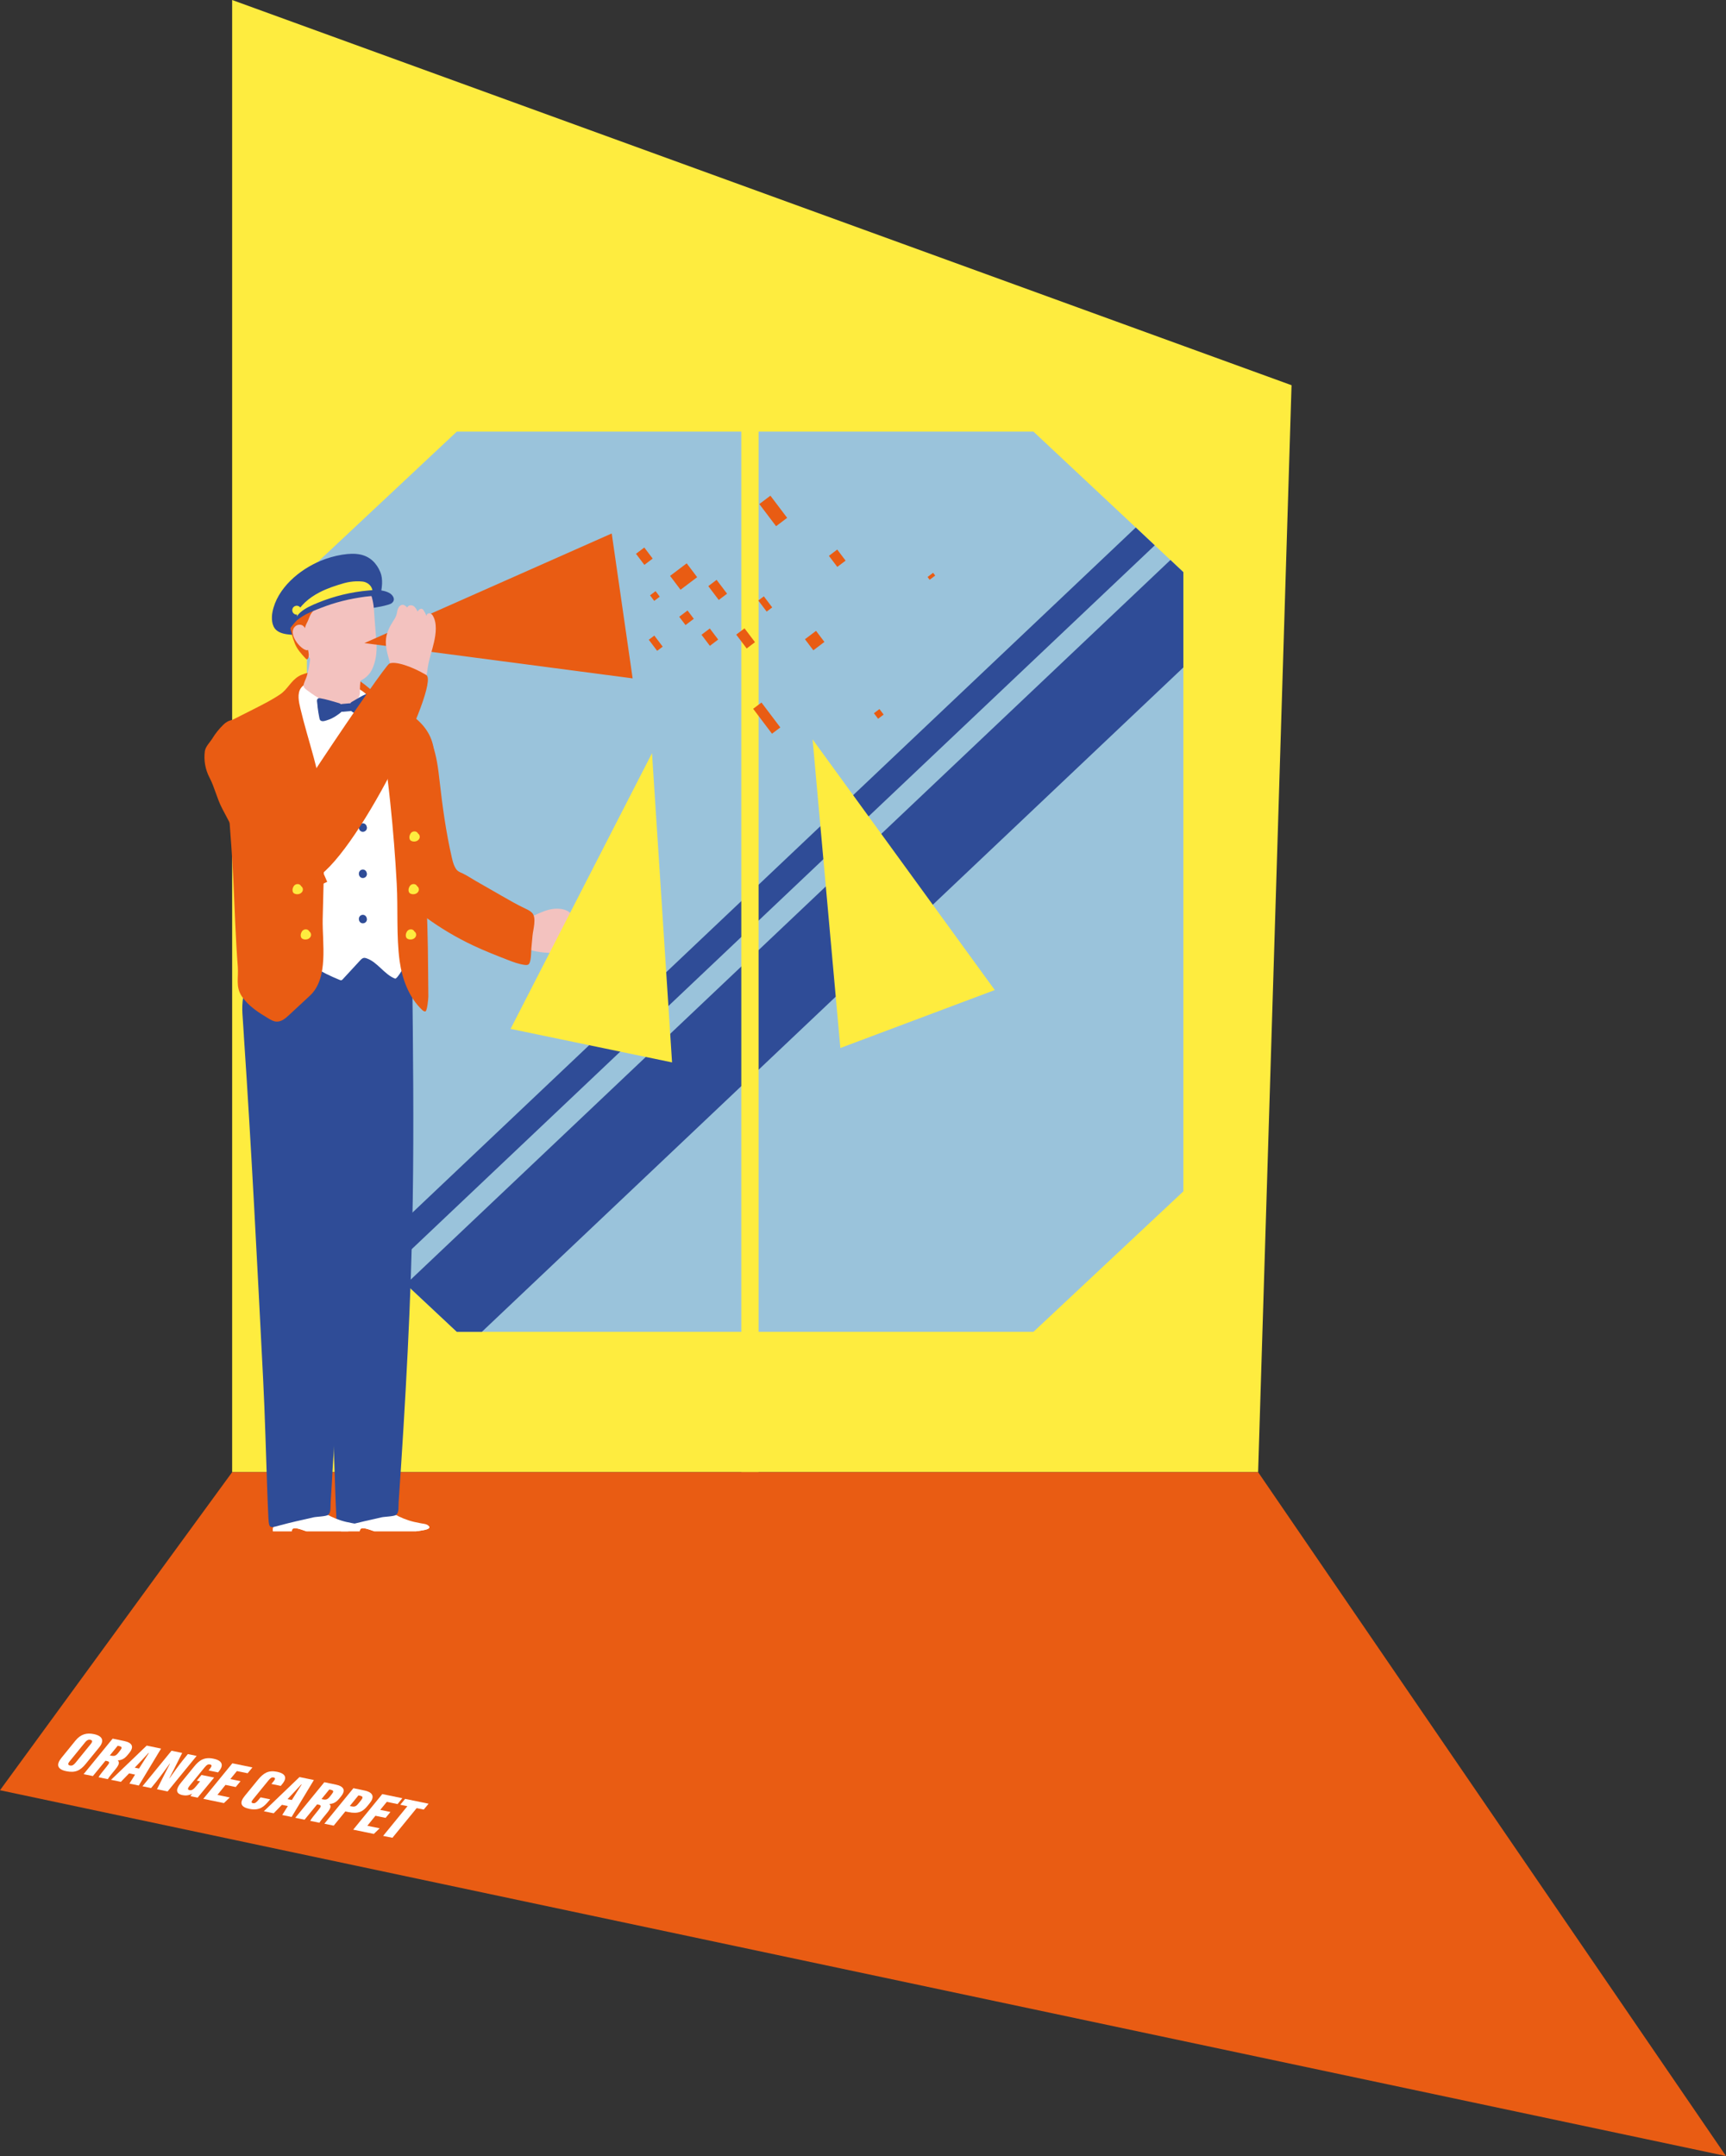 <?xml version="1.0" encoding="UTF-8"?><svg id="Ebene_1" xmlns="http://www.w3.org/2000/svg" viewBox="0 0 417.7 521.8"><rect x="0" y="0" width="417.7" height="521.8" fill="#333333" stroke="none"/><defs><style>.cls-1{fill:#2f4c97;}.cls-2{fill:#9ac3db;}.cls-3{fill:#f3c2bf;}.cls-4{fill:#fff;}.cls-5{fill:#feec3f;}.cls-6{fill:#e95c13;}</style></defs><polygon class="cls-5" points="304.47 356.29 56.18 356.29 56.18 0 312.56 93.23 304.47 356.29"/><polygon class="cls-2" points="286.38 138.47 286.38 288.33 250.1 322.33 110.55 322.33 98.23 310.79 94.44 307.24 89.83 302.92 74.27 288.33 74.27 138.47 110.55 104.46 250.1 104.46 274.86 127.66 279.46 131.98 283.25 135.53 286.38 138.47"/><polygon class="cls-1" points="286.38 138.47 286.38 161.53 116.61 322.33 110.55 322.33 98.23 310.79 283.25 135.53 286.38 138.47"/><polygon class="cls-1" points="279.46 131.98 94.44 307.24 89.83 302.92 274.86 127.66 279.46 131.98"/><polygon class="cls-5" points="179.4 356.29 183.58 356.29 183.58 57.53 179.4 56.36 179.4 356.29"/><polygon class="cls-6" points="56.18 356.29 0 433.27 417.7 521.8 304.47 356.29 56.18 356.29"/><polygon class="cls-5" points="240.74 239.61 203.37 253.64 196.65 178.94 240.74 239.61"/><path class="cls-3" d="M137.68,221.34c-.31-.34-.82-.47-1.28-.57-2.11-.47-4.23-.46-6.24.41-.74.32-1.42.77-2.09,1.22-.32.21-.64.42-.96.63-.29.19-.69.31-.87.62-.23.41-.08,1.11-.07,1.56.02,1.21.05,2.43.07,3.64,0,.07,0,.14.03.2.05.09.14.14.23.18,2.12.98,4.49,1.35,6.83,1.39.78.01,1.6-.03,2.31-.37.5-.24,1.05-.75,1.13-1.33.04-.33-.08-.67-.32-.89.27-.2.56-.39.79-.63.23-.25.4-.57.39-.91-.02-.34-.27-.67-.6-.71.49-.28.93-.69,1.08-1.24.15-.54-.08-1.21-.61-1.41.41-.43.61-1.13.3-1.63-.04-.06-.08-.11-.12-.16Z"/><path class="cls-3" d="M138.37,221.47c-.04-.11-.11-.22-.18-.3-1-1.21-2.92-1.37-4.37-1.19-1.38.18-2.67.72-3.91,1.31-.9.43-2.25.91-2.59,1.97-.22.68.06,1.49.32,2.12.2.5.45,1.12,1.02,1.2.03.03.08.05.16.04,1.43-.05,2.66-.86,3.56-1.92.12-.14.34-.45.51-.17.06.1.06.22.03.34-.02.11-.06.22-.07.34,0,.25.16.46.21.7.11.46-.18.99.04,1.41.11.22.34.36.42.59-.27.05-.41.35-.49.61-.13.42-.24.89-.04,1.28.18.37.6.59,1.01.64.41.05.83-.04,1.23-.13.24-.06.49-.11.7-.25.28-.19.45-.5.52-.83.07-.33.05-.67.02-1-.03-.25-.06-.51.04-.74.16-.38.63-.61.66-1.02.03-.3-.21-.56-.27-.86-.08-.43.2-.84.51-1.14.13-.12.27-.25.31-.41.08-.29-.13-.58-.21-.87-.07-.26-.01-.54.13-.76.07-.11.17-.23.28-.28.13-.06.27-.04.38-.14.15-.13.14-.34.06-.53Z"/><path class="cls-4" d="M82.52,370.61h4.51s0-.05.02-.07c.03-.16.07-.31.16-.45.29-.43,1.27-.16,1.69-.05.18.05.35.1.52.16.41.14.81.28,1.2.41h10.02c.38-.04.76-.09,1.14-.16.57-.1,1.39-.2,1.88-.49.29-.17.29-.38.16-.57-.09-.13-.24-.26-.4-.35-.43-.24-1.11-.28-1.59-.38-.53-.11-1.07-.21-1.6-.33-1.74-.41-3.42-1.09-4.96-1.99-.76-.44-1.48-.94-2.16-1.49-.32-.26-.72-.92-1.19-.93-.37,0-.67.58-.99.77-.95.57-2.05.91-3.17.95-1.12.05-2.26-.2-3.26-.7-.48-.24-.77-.51-1.15,0-.23.31-.31.73-.4,1.1-.2.75-.26,1.53-.26,2.31,0,.25,0,.51.05.75,0,.03.01.06.02.09,0,.05.01.11,0,.16-.01.05-.05.1-.08.15-.21.33-.17.63-.15.99,0,.03,0,.06,0,.09Z"/><path class="cls-4" d="M82.52,370.61h4.51s0-.05.02-.07c.03-.16.07-.31.16-.45.29-.43,1.27-.16,1.69-.05.18.05.35.1.52.16.41.14.81.28,1.2.41h10.02c.38-.04.76-.09,1.14-.16.57-.1,1.39-.2,1.88-.49.29-.17.29-.38.16-.57-.29,0-.59.09-.91.14-.77.13-1.56.23-2.34.3-1.55.13-3.1.17-4.66.19-.11,0-.21,0-.32,0-1.08.02-2.15.02-3.23-.04-1.08-.07-2.1-.28-3.16-.49-.38-.07-.77-.13-1.16-.18.22-.38.57-.69.99-.84.57-.2,1.23-.15,1.83-.15.64,0,1.28.02,1.91.12.31.05.61.11.92.13.24.02.56.04.76-.11.12-.09.19-.22.26-.34.09-.14.18-.29.26-.43.17-.29.32-.59.45-.9.04-.08-.17-.1-.21-.03-.12.28-.26.55-.41.82-.14.25-.27.5-.44.73-.11.15-.28.16-.46.16-.18,0-.35-.02-.53-.05-.3-.05-.6-.11-.91-.14-.62-.07-1.25-.08-1.87-.07-.57,0-1.18-.02-1.72.18-.45.17-.82.49-1.05.9-1.68-.2-3.42-.21-5.09-.08,0,.05.01.11,0,.16-.01.05-.05.1-.08.15-.21.33-.17.63-.15.99,0,.03,0,.06,0,.09Z"/><path class="cls-4" d="M95.03,366.03s-.06-.06-.1-.07c-.05-.02-.11-.02-.16-.01-.04,0-.1.02-.13.05-.16.17-.3.35-.43.54-.02.03,0,.07.02.09.03.03.09.05.13.05.09.01.21,0,.26-.08.06-.09.12-.18.19-.26.06-.08.13-.16.2-.23.02-.03.04-.05.02-.09Z"/><path class="cls-1" d="M75.46,250.64c1.87,27.71,3.25,55.43,4.67,83.17.46,8.98.67,17.97,1,26.96.08,2.21.16,4.43.28,6.64.14,2.59.39,2.41,2.68,1.78,2.73-.74,5.49-1.35,8.25-1.97.69-.16,3.05-.2,3.53-.6.74-.6.53-2.05.6-3,1.66-24.31,3.05-48.84,3.42-73.21.28-18.33.07-36.67-.13-55-.08-7.1-3.67-9.36-10.5-7.97-3.12.63-6.16,1.86-8.61,3.89-4.07,3.36-5.85,8.83-5.54,13.96.11,1.79.23,3.57.35,5.36Z"/><path class="cls-4" d="M66.07,370.61h4.51s0-.05.02-.07c.03-.16.07-.31.16-.45.29-.43,1.27-.16,1.69-.05.18.05.35.1.52.16.41.14.81.28,1.2.41h10.02c.38-.04.76-.09,1.14-.16.57-.1,1.39-.2,1.88-.49.29-.17.29-.38.16-.57-.09-.13-.24-.26-.4-.35-.43-.24-1.1-.28-1.59-.38-.53-.11-1.07-.21-1.6-.33-1.74-.41-3.42-1.09-4.96-1.99-.76-.44-1.48-.94-2.16-1.49-.32-.26-.72-.92-1.19-.93-.37,0-.67.58-.99.77-.95.57-2.05.91-3.17.95-1.12.05-2.26-.2-3.26-.7-.48-.24-.77-.51-1.15,0-.23.31-.31.73-.4,1.1-.2.75-.26,1.53-.26,2.31,0,.25,0,.51.05.75,0,.03.01.06.02.09,0,.05.01.11,0,.16-.01.05-.05.1-.08.15-.21.33-.17.63-.15.99,0,.03,0,.06,0,.09Z"/><path class="cls-4" d="M66.07,370.61h4.51s0-.05.02-.07c.03-.16.07-.31.16-.45.29-.43,1.27-.16,1.69-.05.18.05.35.1.52.16.41.14.81.28,1.2.41h10.02c.38-.04.76-.09,1.14-.16.57-.1,1.39-.2,1.88-.49.29-.17.29-.38.16-.57-.29,0-.59.09-.91.14-.77.13-1.56.23-2.34.3-1.55.13-3.1.17-4.66.19-.11,0-.21,0-.32,0-1.08.02-2.15.02-3.23-.04-1.08-.07-2.1-.28-3.16-.49-.38-.07-.77-.13-1.16-.18.22-.38.57-.69.99-.84.57-.2,1.23-.15,1.83-.15.64,0,1.28.02,1.91.12.31.05.61.11.92.13.24.02.56.04.76-.11.12-.09.19-.22.26-.34.09-.14.18-.29.26-.43.17-.29.32-.59.45-.9.04-.08-.17-.1-.21-.03-.12.28-.26.55-.41.82-.14.25-.27.5-.44.73-.11.15-.28.16-.46.16-.18,0-.35-.02-.53-.05-.3-.05-.6-.11-.91-.14-.62-.07-1.25-.08-1.87-.07-.57,0-1.18-.02-1.72.18-.45.17-.82.49-1.05.9-1.68-.2-3.42-.21-5.09-.08,0,.05.01.11,0,.16-.01.05-.05.1-.08.15-.21.33-.17.63-.15.99,0,.03,0,.06,0,.09Z"/><path class="cls-4" d="M78.58,366.03s-.06-.06-.1-.07c-.05-.02-.11-.02-.16-.01-.04,0-.1.02-.13.05-.16.17-.3.35-.43.54-.02.03,0,.07.02.09.03.03.09.05.13.05.09.01.21,0,.26-.08.06-.09.12-.18.19-.26.06-.08.13-.16.2-.23.02-.03.04-.05.02-.09Z"/><path class="cls-1" d="M59.01,250.64c1.87,27.71,3.25,55.43,4.67,83.17.46,8.98.67,17.97,1,26.96.08,2.21.16,4.43.28,6.64.14,2.59.39,2.41,2.68,1.78,2.73-.74,5.49-1.35,8.25-1.97.69-.16,3.05-.2,3.53-.6.74-.6.53-2.05.6-3,.4-5.88.6-11.78,1.19-17.65.73-7.26,1.51-14.52,1.9-21.81.71-13.32,1.24-26.64,1.74-39.97.3-8.16.59-16.32.9-24.47.14-3.7.02-7.52.26-11.18.24-3.84,1.48-7.36.96-11.28-.51-3.84-2.58-7.7-6.1-9.31-2.49-1.14-5.37-1.05-8.06-.5-3.12.63-6.16,1.86-8.61,3.89-4.07,3.36-5.85,8.83-5.53,13.96.11,1.79.23,3.57.35,5.36Z"/><path class="cls-6" d="M109.49,208.17c.18.69.41,1.38.78,1.99.44.73.93.87,1.64,1.2,1.1.51,2.15,1.23,3.21,1.84,2.09,1.2,4.18,2.39,6.26,3.59,1.88,1.08,3.76,2.16,5.72,3.09.61.29,1.24.58,1.7,1.08,1.09,1.21.2,4.06.07,5.53-.08,1.01-.18,2.01-.28,3.02-.08.81.01,3.63-.81,3.96-.29.12-.61.09-.91.04-1.44-.21-2.81-.73-4.16-1.26-2.75-1.07-5.49-2.15-8.15-3.4-3.99-1.88-7.81-4.13-11.37-6.73-.49-.36-.99-.73-1.34-1.22-.4-.56-.6-1.24-.78-1.91-.61-2.24-1.14-4.49-1.6-6.76-.37-1.84-.17-3.73-.25-5.61-.21-4.66-.19-9.32.07-13.98.13-2.41.41-4.83.89-7.2.28-1.39.61-2.87,1.31-4.12.3-.55.8-1.15,1.4-1.37.67-.26,1.11.19,1.72.09,1.05,2.9,1.43,5.9,1.77,8.95.7,6.21,1.55,12.41,2.95,18.5.05.23.11.46.17.69Z"/><path class="cls-4" d="M99.93,229.23c.06-.5,0-.96-.01-1.58-.01-.32-.02-.65-.04-.97,0-.17-.01-.34-.02-.51-.02-.33-.03-.67-.05-1,0-.15-.02-.3-.02-.45-.02-.36-.04-.71-.06-1.07,0-.11-.01-.21-.02-.32-.18-2.89-.4-5.79-.6-8.69,0-.12-.02-.23-.02-.35-.03-.38-.05-.76-.07-1.13-.01-.17-.02-.34-.03-.51-.02-.34-.04-.67-.06-1.01-.01-.19-.02-.38-.03-.57-.02-.33-.03-.65-.05-.98,0-.19-.02-.38-.03-.57-.01-.35-.03-.69-.04-1.04,0-.16-.01-.33-.02-.49-.02-.51-.03-1.01-.04-1.52-.08-4.34.1-8.69-.31-13.01-.04-.43-.09-.85-.14-1.28-.01-.12-.03-.25-.05-.37-.04-.31-.08-.63-.13-.94-.02-.12-.04-.25-.06-.37-.05-.35-.11-.7-.17-1.06-.01-.07-.02-.14-.03-.21-.08-.44-.16-.88-.25-1.32,0-.02,0-.04-.01-.07-.08-.4-.17-.81-.26-1.21-.02-.09-.04-.18-.06-.27-.08-.35-.16-.7-.24-1.05-.02-.09-.04-.17-.06-.26-.1-.42-.21-.83-.31-1.25,0,0,0,0,0-.01-.11-.42-.22-.84-.34-1.26,0-.03-.02-.06-.03-.09-.49-1.79-.98-3.62-1.62-5.37-.01-.04-.03-.08-.04-.12-.05-.16-.11-.33-.16-.49-.38-1.3-.57-2.71-1.13-3.91-.32-.69-.85-1.31-1.49-1.65-3.57-4.5-5.34-5.15-10.36-6.39-1.8-.44-7.18.11-8.84,1.31-.56.4-1.02.91-1.41,1.48-.17-.17-.38-.27-.59-.2-.23.08-.36.34-.45.58-1.45,3.64-1.16,8.08-1.04,11.99.01.67.04,1.34.08,2.01,0,.02,0,.04,0,.06.03.54.06,1.09.1,1.63,0,0,0,0,0,.01.04.53.08,1.07.13,1.6,0,.1.02.2.03.3.04.4.07.8.11,1.2.02.17.03.34.05.51.04.36.07.73.11,1.09.03.24.05.49.08.73.04.35.07.7.11,1.05.05.51.11,1.01.16,1.52.02.15.03.29.05.44.06.52.11,1.05.17,1.57.1,1.01.2,2.03.29,3.04.02.24.04.48.06.72.09,1,.17,2.01.25,3.01,0,.06,0,.12.01.18.07.97.14,1.93.2,2.9.01.23.03.45.04.68.06,1.01.13,2.02.18,3.02,0,.1.01.2.02.3.05.94.1,1.88.14,2.82.01.22.02.44.03.65.05,1,.09,2.01.13,3.01,0,.16.01.32.02.47.04.88.07,1.76.1,2.64,0,.24.02.49.03.73.03.95.07,1.91.1,2.86,0,.19.01.38.02.57.07,2.1.13,4.19.18,6.29,0,.07,0,.15,0,.22.03.97-.13,2.07.12,3,.46,1.73,2.27,2.56,3.58,3.41,2.08,1.35,4.1,2.31,6.37,3.24.13.05.28.11.42.08.14-.03.25-.15.35-.25,1.39-1.51,2.79-3.02,4.18-4.53.25-.27.53-.56.89-.62.22-.04.44.02.65.09,2.67.88,4.3,3.92,6.93,4.92.53.2,2.74-3.81,3-4.31.43-.83.82-1.7,1.14-2.59.1-.28.16-.53.19-.77Z"/><path class="cls-6" d="M101.25,174.43c-1.87-1.75-4.21-3.11-6.52-4.27-1.49-.76-3.02-1.51-4.26-2.62-1.37-1.23-2.8-2.4-4.38-3.36-1.96-1.18-4.17-2.02-6.46-2.08-1.46-.04-2.91.24-4.34.55-1.04.23-2.1.48-3.02,1.02-1.85,1.1-2.7,3.18-4.45,4.36-1.99,1.35-4.14,2.43-6.28,3.52-1.89.96-3.79,1.91-5.68,2.87-.51.26-1.03.52-1.39.96-.74.91-.23,3.08-.18,4.18.46,11.12,1.65,22.25,2.18,33.4.33,7,.54,14.01,1.08,21,.21,2.63-.59,4.83.97,7.17,1.55,2.32,4.04,3.92,6.4,5.33.62.37,1.28.76,2,.79,1.18.06,2.18-.8,3.04-1.6,1.68-1.56,3.36-3.13,5.05-4.69,4.59-4.27,2.97-12.79,3.08-18.45.12-6.01.36-12.03.36-18.03.06-2.9.12-5.8-.12-8.69-.67-8.33-3.73-16.26-5.65-24.39-.36-1.52-.82-3.55.17-4.92.37-.52.92-.88,1.5-1.15,1.84-.84,3.96-.71,5.98-.49,3.68.41,7.72,1.6,9.78,4.95,1.98,3.22,2.18,7.49,2.7,11.15.63,4.46,1.18,8.94,1.65,13.42.68,6.49,1.2,13,1.55,19.52.34,6.22-.12,12.53.7,18.71.63,4.39,2.24,8.8,5.46,11.84.22.2.5.42.79.34.43-.12.7-3.07.7-3.59-.02-1.91-.04-3.82-.05-5.73-.02-2.09-.04-4.17-.07-6.26-.12-7.12-.42-14.24-.89-21.35-.21-3.13-1.12-6.93-.49-9.98.65-3.11,1.65-6.14,2.35-9.24.76-3.39,1.04-7.07-.37-10.24-.68-1.53-1.69-2.83-2.9-3.96Z"/><path class="cls-6" d="M79.19,213.42l-12.56,5.83c-4.47-7.77-8.73-15.65-12.86-23.57-1.3-2.48-1.81-5.09-3.08-7.51-1.01-1.93-1.41-4.18-1.12-6.35.16-1.16,1.25-2.16,1.86-3.16.72-1.18,1.6-2.26,2.58-3.23.61-.61,1.38-1.08,2.23-1.18,1.5-.17,2.75.68,3.82,1.72.62.61,1.18,1.28,1.68,1.85,2.8,3.17,5.04,6.8,6.93,10.57,2.49,4.96,4.39,10.18,6.45,15.33,1.3,3.26,2.65,6.49,4.07,9.71Z"/><path class="cls-1" d="M91.61,145.29c-.42.87-1.06,1.59-2.03,1.94-2.29.82-4.51,1.86-6.59,3.11-.84.51-1.34,1.29-2.23,1.73-.91.46-1.93.66-2.92.85-2.48.47-5.04.89-7.57.68-1.14-.1-2.52-.31-3.41-1.11-1.15-1.02-1.19-2.97-.92-4.37,1.11-5.74,6.51-10.26,11.64-12.38,1.64-.68,3.35-1.18,5.1-1.47.09-.01.18-.03.27-.04,1.41-.22,2.87-.31,4.27-.02,2.36.5,3.94,2.11,4.83,4.28.69,1.68.41,3.88-.02,5.61-.1.41-.24.81-.42,1.18Z"/><path class="cls-3" d="M87.13,166.06c-.02.28-.03.56-.03.82.01.62.04,1.28-.27,1.81-.14.23-.34.43-.54.61-.11.1-.22.2-.33.29-3.14,2.67-8.32-.03-11.09-2.14-.42-.32-1.36-.88-1.41-1.41-.06-.62.63-1.81.8-2.44.46-1.65.76-3.35.9-5.06.02-.22.04-.47.19-.63.25-.26.68-.17,1.02-.07,1.14.36,2.31.85,3.46,1.14,1.22.3,2.55.3,3.79.59.94.21,1.9.5,2.65,1.11.59.49.87,1.12.98,1.84.18,1.12-.05,2.41-.13,3.54Z"/><path class="cls-1" d="M94.9,145.9c-.26.22-.61.35-.95.45-1.18.36-2.4.56-3.61.77-.65.11-1.3.22-1.96.23-.6,0-1.23-.1-1.68-.5-.65-.59-.4-1.41.07-2,.89-1.12,2.42-1.51,3.85-1.55,1.28-.04,2.63.18,3.75.82.57.33,1.26.87.7,1.59-.05.07-.11.13-.18.18Z"/><path class="cls-3" d="M90.52,147.9c.16,2.35.35,4.69.55,7.03.19,2.24.04,4.55-.84,6.65-.18.44-.4.87-.68,1.26-1.1,1.5-2.8,2.38-4.64,2.5-4.45.29-7.96-2.95-10.23-6.45-1.26-1.94-2.6-4.21-3.16-6.48-.29-1.19-.37-2.39-.59-3.6-.19-1.02-.12-2.09.07-3.1.16-.83.28-1.87.75-2.57,1.01-1.54,2.58-2.64,4.26-3.28,1.95-.74,4.07-.92,6.16-.9,1.28.01,2.57.1,3.79.51.85.29,1.32,1.11,1.96,1.68.22.2.49.31.7.52.29.3.5.74.69,1.12.79,1.58,1.11,3.35,1.22,5.09Z"/><path class="cls-6" d="M74.08,155.43c-.2-.78-.37-1.57-.38-2.38,0-.73.13-1.48.48-2.12.35-.63.53-1.18.81-1.84.51-1.19,1.48-1.83,2.36-2.69.96-.93,2.32-1.4,3.57-1.79,2.26-.71,4.58-1.21,6.93-1.49.35-.04.74-.09.99-.35.49-.49-.37-1.32-.63-1.76-.73-1.26-1.81-2.56-3.35-2.75-.62-.08-1.25.02-1.87.14-3.23.63-6.38,1.71-9.31,3.21-.82.42-1.55.81-2.14,1.52-.57.69-.95,1.52-1.21,2.37-.57,1.87-.62,3.88-.23,5.79.3,1.48.7,3.07,1.26,4.47.55,1.38,1.58,2.5,2.58,3.59.65.71.82-.58.78-.97-.06-.77-.26-1.52-.46-2.26-.06-.23-.12-.46-.18-.69Z"/><path class="cls-3" d="M73.34,151.45c-.05-.04-.11-.07-.16-.1-.52-.26-1.18-.19-1.64.17-1.95,1.55.64,4.99,2.24,5.71.24.11.52.19.76.08.59-.28.3-1,.22-1.46-.07-.44-.05-.88-.11-1.31-.06-.46-.18-.93-.32-1.37-.17-.54-.48-1.34-.99-1.71Z"/><path class="cls-1" d="M74.66,147.62c2.13-1.48,4.63-2.35,7.17-2.84s5.14-.6,7.73-.67c.17,0,.35-.02.46-.14.06-.07.08-.16.1-.25.15-.83-.16-1.68-.65-2.36-.49-.68-1.13-1.23-1.74-1.81-.72-.67-1.41-1.4-2.28-1.85-.88-.46-1.89-.61-2.88-.62-2.5-.02-4.94.87-7.07,2.17-2.13,1.31-3.97,3.03-5.71,4.83-1.02,1.05-2.03,2.17-2.52,3.55-.31.88-.37,1.83-.2,2.75.14.78.46,1.91,1.15,2.39.77.54,1.49-.07,1.96-.68.61-.79,1.25-1.55,1.94-2.27.78-.81,1.62-1.56,2.55-2.2Z"/><path class="cls-5" d="M90.12,143.72c.28-1.56-.92-2.83-2.45-2.98-.48-.05-.96-.06-1.45-.05-.98.03-1.95.17-2.9.43-2.06.59-4.12,1.26-6.02,2.25-1.24.65-2.42,1.43-3.45,2.39-.51.47-.96.98-1.39,1.53-.41.52-.55,1.3-.62,1.95.29-.04.52-.57.76-.73.4-.28.94-.45,1.37-.67.94-.48,1.85-.99,2.8-1.44,1.6-.77,3.31-1.28,5.05-1.61,2.54-.49,5.14-.6,7.73-.67.17,0,.35-.02.46-.14.06-.07.08-.16.1-.25Z"/><circle class="cls-5" cx="71.81" cy="147.68" r="1.08"/><path class="cls-1" d="M92.3,142.88c-1.02-.13-2.03-.07-3.04.02-4.22.36-8.39,1.36-12.31,2.97-1.48.6-3.02,1.26-4.24,2.32-.57.5-1.05,1.13-1.24,1.87.24.15.55-.05.77-.22,1.31-1.04,2.75-1.66,4.29-2.27,1.62-.65,3.26-1.26,4.94-1.74,1.83-.52,3.68-.93,5.56-1.22,1.78-.28,3.72-.57,5.5-.22.35.07.49.1.7.34.14.16.29.32.39.51.09.17.09.42.21.57.26.32.77.1,1.05-.09.11-.08.22-.16.29-.27.46-.69-.32-1.58-.88-1.9-.59-.34-1.3-.55-1.98-.64Z"/><path class="cls-1" d="M88.73,200.03c-.02-.1-.04-.2-.09-.29-.19-.33-.52-.5-.84-.49-.11,0-.22.03-.33.07,0,0-.01,0-.02,0-.19.08-.35.21-.47.42-.15.26-.17.58-.08.87.23.77,1.08.88,1.57.46.2-.17.34-.46.33-.76,0-.1-.03-.2-.06-.29Z"/><path class="cls-1" d="M88.73,211.22c-.02-.1-.04-.2-.09-.29-.19-.33-.52-.5-.84-.49-.11,0-.22.03-.33.07,0,0-.01,0-.02,0-.19.08-.35.21-.47.42-.15.26-.17.58-.08.87.23.77,1.08.88,1.57.46.2-.17.34-.46.33-.76,0-.1-.03-.2-.06-.29Z"/><path class="cls-1" d="M88.73,222.18c-.02-.1-.04-.2-.09-.29-.19-.33-.52-.5-.84-.49-.11,0-.22.03-.33.07,0,0-.01,0-.02,0-.19.08-.35.21-.47.42-.15.26-.17.58-.08.87.23.77,1.08.88,1.57.46.2-.17.34-.46.33-.76,0-.1-.03-.2-.06-.29Z"/><path class="cls-1" d="M82.36,170.31c-.15-.09-.33-.14-.5-.19-.74-.21-1.48-.42-2.22-.64-.72-.21-1.45-.36-2.18-.49-.67-.12-.82.37-.72.94.07.41.08.84.13,1.26.1.87.25,1.73.42,2.58.04.18.08.38.2.52.45.54,1.48.07,2-.1,1.02-.33,1.99-.99,2.84-1.64.23-.18.48-.38.54-.67.03-.13.02-.26,0-.4-.05-.43-.1-.86-.47-1.13-.02-.01-.04-.03-.06-.04Z"/><path class="cls-1" d="M84.87,170.08c.11-.12.24-.2.37-.27.56-.33,1.12-.66,1.68-.99.54-.32,1.1-.59,1.67-.84.52-.23.71.23.73.81,0,.42.08.84.1,1.26.06.87.08,1.74.08,2.61,0,.19,0,.38-.08.55-.28.6-1.18.31-1.62.22-.88-.16-1.75-.65-2.55-1.15-.22-.14-.44-.3-.55-.57-.05-.12-.06-.26-.07-.39-.03-.43-.06-.87.2-1.19.01-.02.03-.03.04-.05Z"/><path class="cls-1" d="M84.69,172.11l-1.69.15c-.52.05-.98-.34-1.03-.86h0c-.05-.52.34-.98.86-1.03l1.69-.15c.52-.05.98.34,1.03.86h0c.05.52-.34.98-.86,1.03Z"/><path class="cls-5" d="M69.8,203.28c-.1-.24-.35-.41-.6-.47-.32-.07-.66,0-.92.19-.14.1-.25.24-.32.39,0,.01-.02.02-.02.04-.16.28-.24.61-.21.93.03.33.17.6.48.74.59.27,1.39.15,1.8-.38.36-.46.27-1.11-.21-1.44Z"/><path class="cls-5" d="M101.15,201.71c-.1-.24-.35-.41-.6-.47-.32-.07-.66,0-.92.19-.14.1-.25.24-.32.39,0,.01-.02.02-.02.04-.16.28-.24.61-.21.93.03.33.17.6.48.74.59.27,1.39.15,1.8-.38.36-.46.27-1.11-.21-1.44Z"/><path class="cls-5" d="M72.87,214.46c-.1-.24-.35-.41-.6-.47-.32-.07-.66,0-.92.19-.14.1-.25.24-.32.39,0,.01-.02.02-.02.04-.16.28-.24.61-.21.93.03.33.17.6.48.74.59.27,1.39.15,1.8-.38.36-.46.27-1.11-.21-1.44Z"/><path class="cls-5" d="M100.94,214.46c-.11-.24-.35-.41-.6-.47-.32-.07-.66,0-.92.19-.14.1-.25.24-.32.39,0,.01-.02.02-.02.04-.16.28-.24.61-.21.93.03.33.17.6.48.74.59.27,1.39.15,1.8-.38.36-.46.27-1.11-.21-1.44Z"/><path class="cls-5" d="M74.85,225.42c-.1-.24-.35-.41-.6-.47-.32-.07-.66,0-.92.19-.14.1-.25.24-.32.39,0,.01-.02.02-.02.04-.16.28-.24.61-.21.93.03.33.17.6.48.74.59.27,1.39.15,1.8-.38.36-.46.27-1.11-.21-1.44Z"/><path class="cls-5" d="M100.28,225.42c-.1-.24-.35-.41-.6-.47-.32-.07-.66,0-.92.19-.14.1-.25.24-.32.39,0,.01-.02.02-.02.04-.16.28-.24.61-.21.93.03.33.17.6.48.74.59.27,1.39.15,1.8-.38.36-.46.27-1.11-.21-1.44Z"/><polygon class="cls-6" points="148.04 129.11 153.1 164.18 88.18 155.64 148.04 129.11"/><rect class="cls-6" x="163.35" y="137.01" width="4.2" height="5.04" transform="translate(177 -76.59) rotate(52.92)"/><rect class="cls-6" x="170.12" y="152.94" width="3.36" height="2.52" transform="translate(191.22 -75.83) rotate(52.92)"/><rect class="cls-6" x="183.53" y="145.33" width="3.36" height="1.68" transform="translate(190.14 -89.72) rotate(52.92)"/><rect class="cls-6" x="195.49" y="153.35" width="3.36" height="3.36" transform="translate(201.96 -95.74) rotate(52.92)"/><rect class="cls-6" x="183.78" y="121.98" width="6.72" height="3.36" transform="translate(172.95 -100.2) rotate(52.92)"/><rect class="cls-6" x="200.95" y="133.84" width="3.36" height="2.52" transform="translate(188.23 -108.01) rotate(52.92)"/><rect class="cls-6" x="181.78" y="172.54" width="7.56" height="2.52" transform="translate(212.33 -79.03) rotate(52.92)"/><rect class="cls-6" x="211.84" y="171.94" width="1.68" height="1.68" transform="translate(222.28 -101.07) rotate(52.92)"/><rect class="cls-6" x="224.99" y="138.63" width=".84" height="1.68" transform="translate(200.76 -124.45) rotate(52.92)"/><rect class="cls-6" x="154.26" y="133.35" width="3.36" height="2.52" transform="translate(169.3 -70.96) rotate(52.92)"/><rect class="cls-6" x="157.65" y="143.41" width="1.68" height="1.68" transform="translate(178.01 -69.17) rotate(52.92)"/><rect class="cls-6" x="157.02" y="154.83" width="3.36" height="1.68" transform="translate(187.2 -64.8) rotate(52.92)"/><rect class="cls-6" x="171.59" y="141.51" width="4.2" height="2.52" transform="translate(182.86 -81.88) rotate(52.92)"/><rect class="cls-6" x="178.35" y="153.24" width="4.2" height="2.52" transform="translate(194.9 -82.61) rotate(52.92)"/><rect class="cls-6" x="164.89" y="148.26" width="2.52" height="2.52" transform="translate(185.25 -73.19) rotate(52.92)"/><path class="cls-3" d="M94.84,162.55c-.09-.71-.29-1.43-.47-2.1-.5-1.92-1.19-3.88-.95-5.89.18-1.5.86-2.88,1.67-4.15.31-.49.65-.97.83-1.53.17-.51.19-1.06.39-1.56.19-.5.64-.97,1.17-.94.43.02.77.35,1.07.65.19-.55.97-.68,1.47-.39s.79.84,1.04,1.37c.13-.2.27-.4.47-.54s.47-.19.68-.08c.13.07.23.2.31.33.28.43.51.88.7,1.35-.04-.34.3-.64.64-.65.34,0,.66.22.84.51,1.15,1.83.78,4.53.33,6.51-.47,2.07-1.21,4.07-1.52,6.17-.15,1.03-.21,2.12-.75,3.02-.66,1.1-1.74,1.45-2.94,1.49-1.45.05-2.85.01-4.3-.04-.06,0-.11,0-.16-.04-.07-.05-.08-.14-.09-.23-.1-.85-.43-1.61-.4-2.45.01-.27,0-.55-.04-.82Z"/><path class="cls-6" d="M75.6,213c10.2-4.56,31.02-47.56,27.57-49.63-3.45-2.07-7.58-3.45-8.96-2.76s-31.71,45.49-31.02,47.56c.69,2.07,12.41,4.83,12.41,4.83Z"/><polygon class="cls-5" points="162.64 257.12 123.56 249.01 157.79 182.28 162.64 257.12"/><path class="cls-4" d="M23.97,422.94l-3.24,3.97c-1.29,1.58-2.49,2.21-4.7,1.75-2.18-.45-2.48-1.59-1.19-3.19l3.41-4.2c1.27-1.57,2.73-1.95,4.45-1.59,2.12.44,2.64,1.59,1.27,3.26ZM20.55,421.73l-3.69,4.53c-.38.45-.55.9.09,1.03.55.11.93-.19,1.35-.7l3.69-4.54c.4-.5.46-.87-.15-.99-.44-.09-.85.11-1.29.66Z"/><path class="cls-4" d="M25.52,426.13l-3.04,3.71-2.25-.46,7.03-8.6,2.75.57c2,.41,2.49,1.39,1.29,2.88l-.4.49c-.84,1.04-1.64,1.3-2.41,1.32.38.38.52.87-.59,2.2-.69.82-1.54,1.88-1.82,2.35l-2.22-.46c.18-.42.92-1.32,2.02-2.68.7-.85.7-1.1-.04-1.25l-.32-.07ZM26.57,424.84l.31.06c.82.17,1.18.04,1.79-.73l.42-.54c.46-.58.5-.89-.25-1.05l-.36-.07-1.9,2.33Z"/><path class="cls-4" d="M31.24,429.19l-1.99,2.05-2.38-.49,8.63-8.28,3.48.72-5.39,8.94-2.27-.47,1.37-2.17-1.44-.3ZM33.64,428.02c.68-1.05,1.85-2.92,2.38-3.75l-.09-.02c-.57.64-2.28,2.47-3.33,3.56l1.04.21Z"/><path class="cls-4" d="M34.48,432.31l7.03-8.6,2.58.53c-1.36,2.75-2.9,5.75-3.12,6.14h.05c.86-1.21,2.31-3.24,3.29-4.45l1.15-1.41,2.13.44-7.03,8.6-2.57-.53c1.21-2.4,2.98-5.91,3.15-6.2h-.06c-.75,1.02-2.22,3.08-3.31,4.44l-1.2,1.47-2.09-.43Z"/><path class="cls-4" d="M47.82,435.06l-1.73-.36c.08-.16.27-.43.42-.62-.8.5-1.67.51-2.31.38-1.85-.38-1.58-1.57-.44-2.97l3.22-3.95c1.19-1.46,2.4-2.39,4.7-1.9,2.73.58,2.1,2.08,1.31,3.04l-.22.27-2.29-.47.37-.47c.39-.51.53-.87-.04-.98-.42-.09-.74.03-1.35.78l-3.54,4.34c-.52.63-.59.99-.06,1.1.56.11.97-.18,1.63-.98l.93-1.16-.8-.16,1.14-1.38,3.06.63-3.99,4.86Z"/><path class="cls-4" d="M57.04,432.49l-2.47-.51-1.95,2.42,2.98.62-1.41,1.36-4.99-1.03,7.03-8.6,4.86,1-1.16,1.41-2.6-.53-1.59,1.94,2.47.51-1.17,1.42Z"/><path class="cls-4" d="M65.38,435.48l-.32.37c-1.05,1.22-2.1,2.47-4.72,1.93-2.12-.44-2.46-1.49-1.09-3.16l3.19-3.9c1.35-1.64,2.55-2.34,4.59-1.92,2.81.58,2.05,2.09,1.18,3.09l-.27.33-2.26-.47.51-.62c.45-.55.5-.85.01-.95-.45-.09-.75.13-1.26.75l-3.62,4.44c-.46.56-.64.93-.11,1.03.47.1.8-.14,1.34-.79l.51-.62,2.3.47Z"/><path class="cls-4" d="M68.22,436.81l-1.99,2.04-2.38-.49,8.63-8.28,3.48.72-5.39,8.94-2.27-.47,1.36-2.17-1.44-.3ZM70.62,435.64c.68-1.05,1.85-2.92,2.38-3.76l-.09-.02c-.57.64-2.28,2.47-3.33,3.56l1.04.21Z"/><path class="cls-4" d="M76.75,436.68l-3.04,3.72-2.25-.46,7.03-8.61,2.74.57c2,.41,2.5,1.39,1.29,2.88l-.4.49c-.84,1.04-1.64,1.3-2.41,1.32.38.38.52.87-.59,2.2-.7.82-1.55,1.88-1.82,2.35l-2.22-.46c.19-.42.92-1.33,2.02-2.68.7-.85.7-1.1-.04-1.25l-.32-.07ZM77.79,435.4l.31.07c.82.17,1.18.04,1.79-.73l.41-.53c.46-.58.51-.89-.25-1.05l-.36-.07-1.9,2.33Z"/><path class="cls-4" d="M85.54,432.78l2.65.55c2.18.45,2.47,1.6,1.31,3.04l-.55.68c-1.14,1.42-2.28,1.99-4.61,1.51l-.77-.16-2.81,3.44-2.26-.47,7.03-8.6ZM84.66,437.09l.47.09c.76.16,1.12-.09,1.59-.67l.6-.74c.48-.58.64-1-.13-1.16l-.45-.09-2.08,2.56Z"/><path class="cls-4" d="M93.32,439.96l-2.47-.51-1.95,2.42,2.98.61-1.41,1.36-4.99-1.03,7.03-8.61,4.86,1-1.16,1.42-2.6-.54-1.59,1.94,2.47.51-1.17,1.42Z"/><path class="cls-4" d="M98.57,437.13l-1.7-.35,1.17-1.42,5.68,1.17-1.17,1.42-1.72-.35-5.86,7.18-2.25-.46,5.86-7.18Z"/></svg>